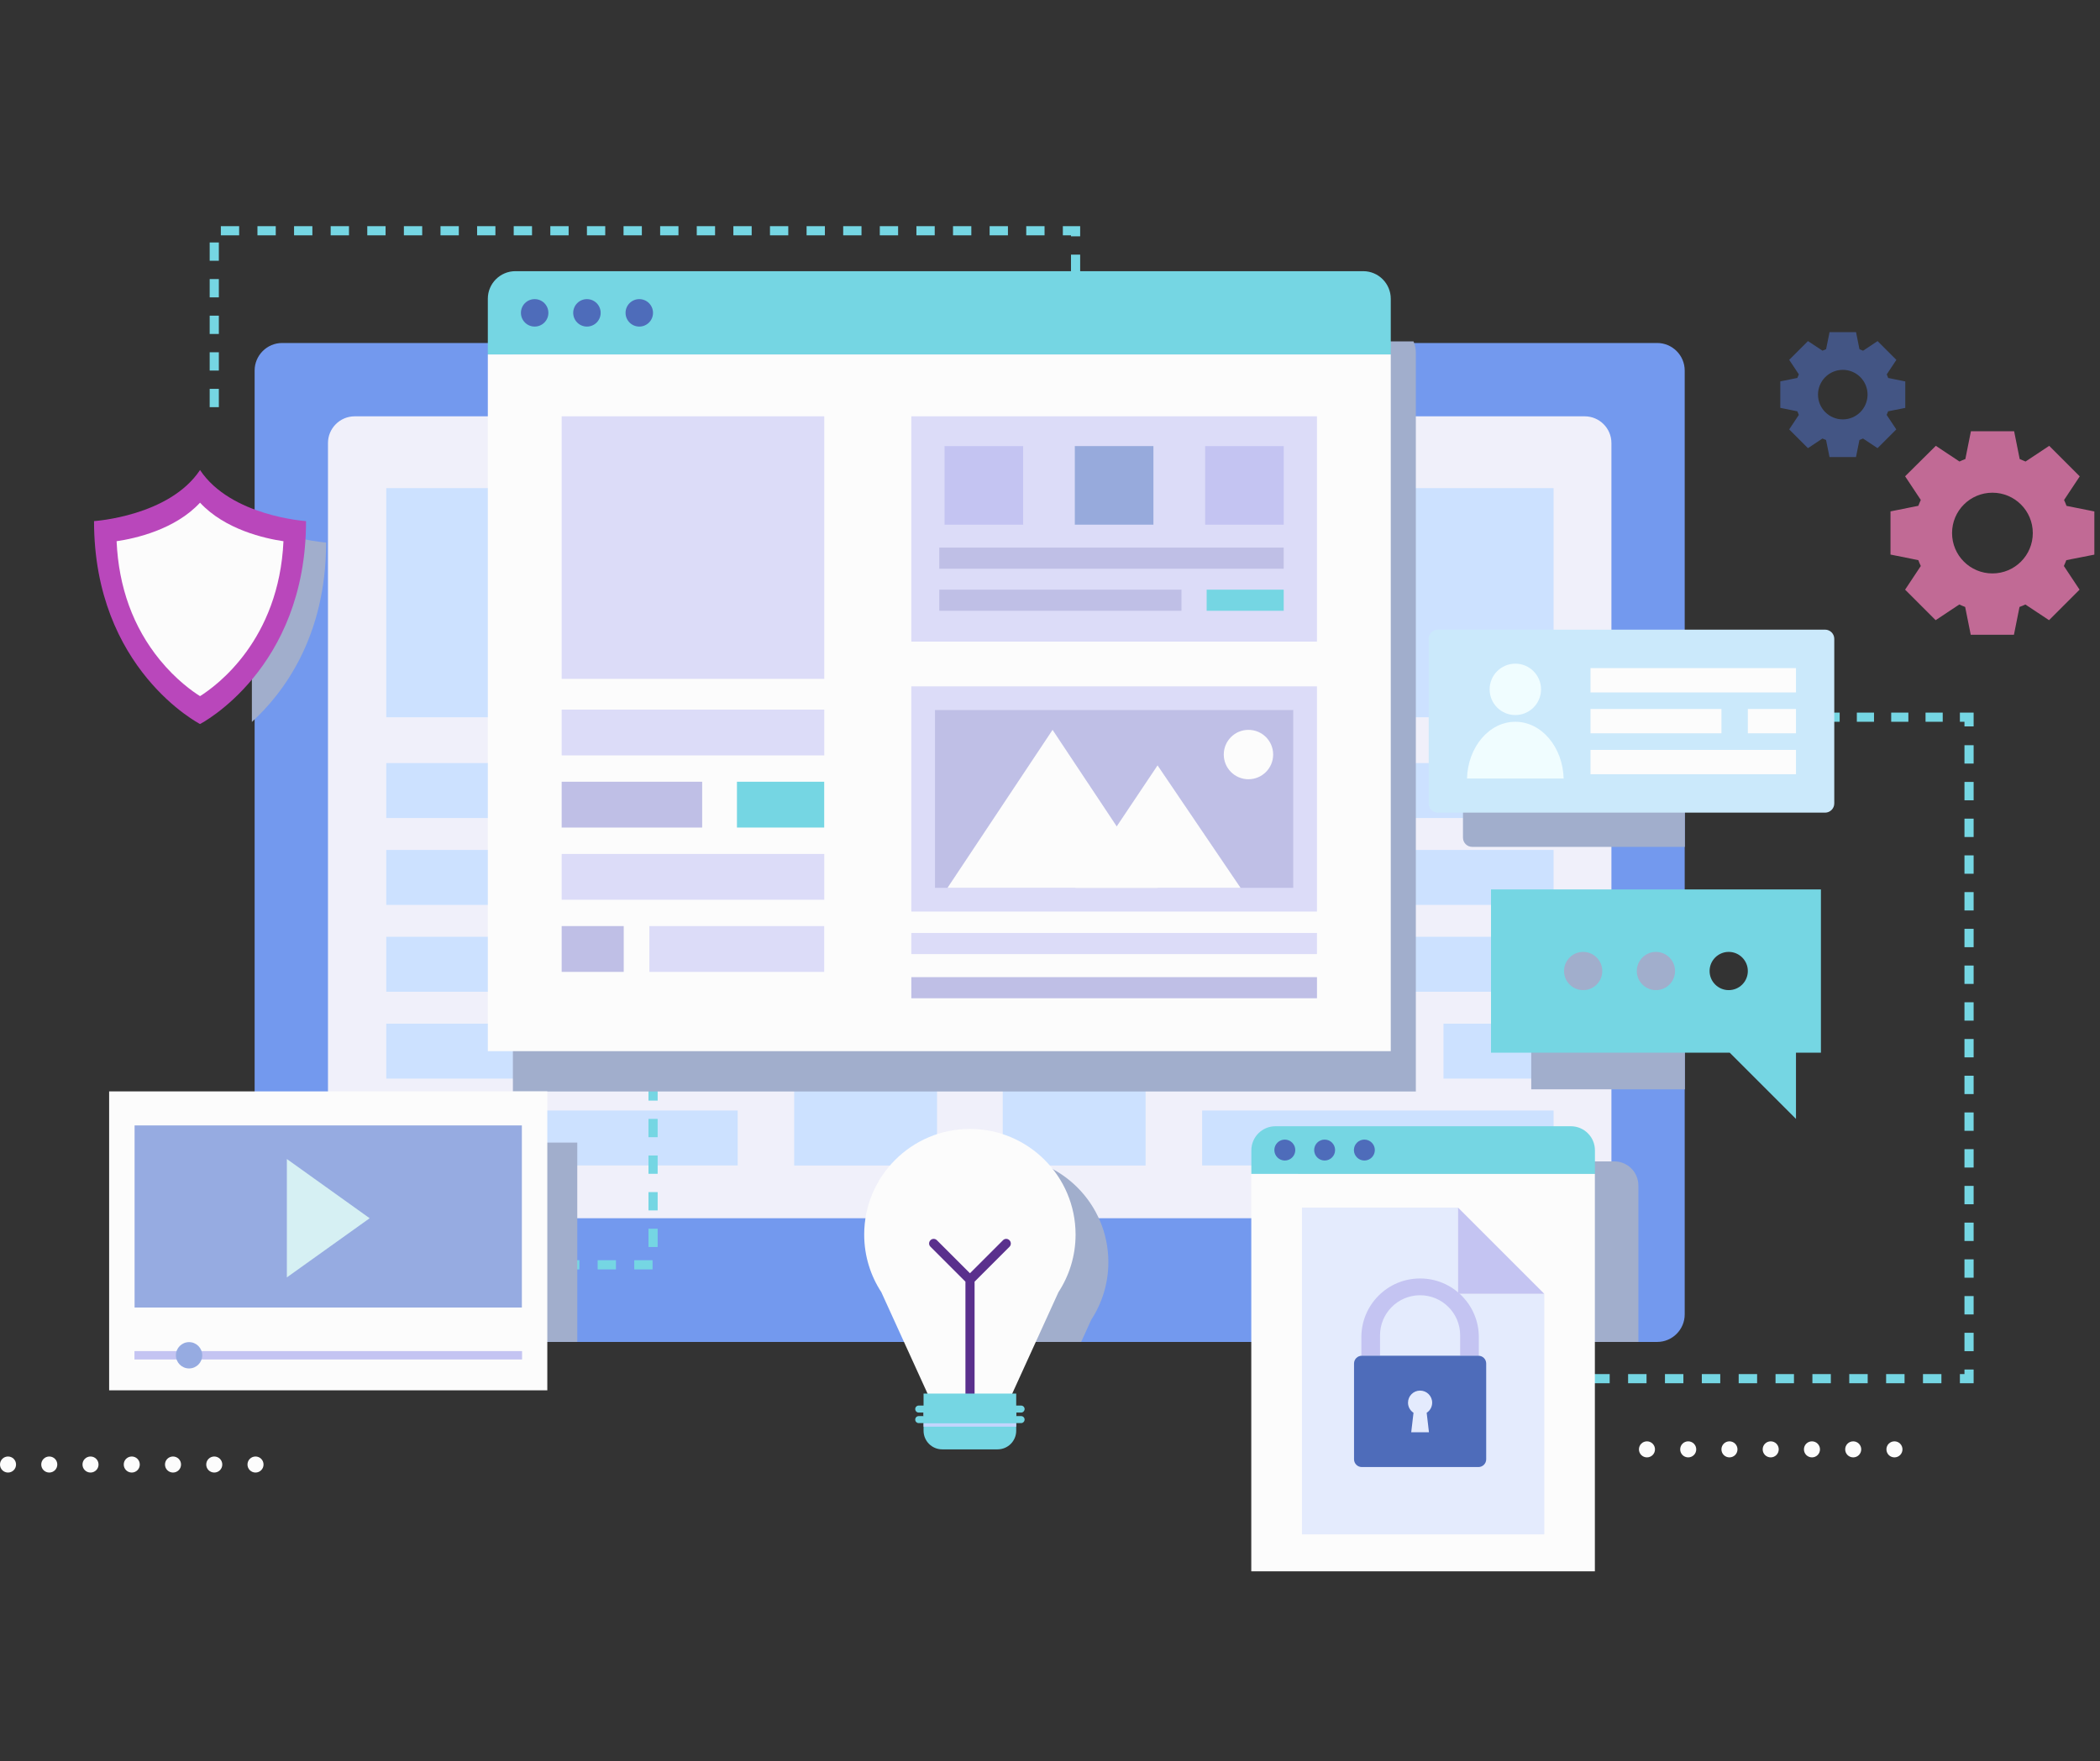 <?xml version="1.0" encoding="UTF-8"?> <svg xmlns="http://www.w3.org/2000/svg" width="335" height="281" viewBox="0 0 335 281" fill="none"><rect x="0" y="0" width="335" height="281" fill="#333333" stroke="none"/> <g clip-path="url(#clip0_107_671)"> <path d="M268.75 209.74C268.75 212.15 266.78 214.13 264.36 214.13H45.01C42.6 214.13 40.62 212.16 40.62 209.74V59.12C40.62 56.711 42.59 54.73 45.01 54.73H264.36C266.77 54.73 268.75 56.7 268.75 59.12V209.74Z" fill="#7399EE"></path> <path d="M56.58 194.391C54.24 194.391 52.32 192.481 52.32 190.131V70.691C52.32 68.351 54.23 66.431 56.58 66.431H252.8C255.14 66.431 257.06 68.341 257.06 70.691V190.131C257.06 192.471 255.15 194.391 252.8 194.391H56.58Z" fill="#F0F0FA"></path> <path d="M117.68 77.891H61.62V114.451H117.68V77.891Z" fill="#CCE1FF"></path> <path d="M117.68 121.761H61.62V130.531H117.68V121.761Z" fill="#CCE1FF"></path> <path d="M117.68 135.621H61.62V144.391H117.68V135.621Z" fill="#CCE1FF"></path> <path d="M117.68 149.48H61.62V158.25H117.68V149.48Z" fill="#CCE1FF"></path> <path d="M117.68 163.341H61.62V172.111H117.68V163.341Z" fill="#CCE1FF"></path> <path d="M77.82 177.2H61.62V185.97H77.82V177.2Z" fill="#CCE1FF"></path> <path d="M117.681 177.2H83.311V185.97H117.681V177.2Z" fill="#CCE1FF"></path> <path d="M149.48 163.341H126.69V185.981H149.48V163.341Z" fill="#CCE1FF"></path> <path d="M182.75 163.341H159.96V185.981H182.75V163.341Z" fill="#CCE1FF"></path> <path d="M182.75 121.761H126.69V130.531H182.75V121.761Z" fill="#CCE1FF"></path> <path d="M182.75 135.621H126.69V144.391H182.75V135.621Z" fill="#CCE1FF"></path> <path d="M182.75 149.48H126.69V158.25H182.75V149.48Z" fill="#CCE1FF"></path> <path d="M182.75 77.891H126.69V114.451H182.75V77.891Z" fill="#CCE1FF"></path> <path d="M247.831 121.761H191.771V130.531H247.831V121.761Z" fill="#CCE1FF"></path> <path d="M247.831 135.621H191.771V144.391H247.831V135.621Z" fill="#CCE1FF"></path> <path d="M247.831 149.48H191.771V158.25H247.831V149.48Z" fill="#CCE1FF"></path> <path d="M221.861 163.341H191.771V172.111H221.861V163.341Z" fill="#CCE1FF"></path> <path d="M247.831 163.341H230.271V172.111H247.831V163.341Z" fill="#CCE1FF"></path> <path d="M247.831 177.201H191.771V185.971H247.831V177.201Z" fill="#CCE1FF"></path> <path d="M247.831 77.891H191.771V114.451H247.831V77.891Z" fill="#CCE1FF"></path> <path d="M2.56 233.69C2.56 234.4 1.99 234.97 1.28 234.97C0.57 234.97 0 234.4 0 233.69C0 232.98 0.57 232.41 1.28 232.41C1.99 232.41 2.56 232.98 2.56 233.69Z" fill="#FCFCFC"></path> <path d="M9.14 233.69C9.14 234.4 8.57 234.97 7.86 234.97C7.15 234.97 6.58 234.4 6.58 233.69C6.58 232.98 7.15 232.41 7.86 232.41C8.57 232.41 9.14 232.98 9.14 233.69Z" fill="#FCFCFC"></path> <path d="M15.72 233.69C15.72 234.4 15.15 234.97 14.44 234.97C13.73 234.97 13.16 234.4 13.16 233.69C13.16 232.98 13.73 232.41 14.44 232.41C15.15 232.41 15.72 232.98 15.72 233.69Z" fill="#FCFCFC"></path> <path d="M22.3 233.69C22.3 234.4 21.73 234.97 21.02 234.97C20.31 234.97 19.74 234.4 19.74 233.69C19.74 232.98 20.31 232.41 21.02 232.41C21.73 232.41 22.3 232.98 22.3 233.69Z" fill="#FCFCFC"></path> <path d="M28.88 233.69C28.88 234.4 28.31 234.97 27.6 234.97C26.89 234.97 26.32 234.4 26.32 233.69C26.32 232.98 26.89 232.41 27.6 232.41C28.31 232.41 28.88 232.98 28.88 233.69Z" fill="#FCFCFC"></path> <path d="M35.46 233.69C35.46 234.4 34.89 234.97 34.18 234.97C33.47 234.97 32.9 234.4 32.9 233.69C32.9 232.98 33.47 232.41 34.18 232.41C34.89 232.41 35.46 232.98 35.46 233.69Z" fill="#FCFCFC"></path> <path d="M42.041 233.69C42.041 234.4 41.471 234.97 40.761 234.97C40.05 234.97 39.48 234.4 39.48 233.69C39.48 232.98 40.05 232.41 40.761 232.41C41.471 232.41 42.041 232.98 42.041 233.69Z" fill="#FCFCFC"></path> <path d="M264.01 231.27C264.01 231.98 263.44 232.55 262.73 232.55C262.02 232.55 261.45 231.98 261.45 231.27C261.45 230.56 262.02 229.99 262.73 229.99C263.43 229.99 264.01 230.56 264.01 231.27Z" fill="#FCFCFC"></path> <path d="M270.59 231.27C270.59 231.98 270.02 232.55 269.31 232.55C268.6 232.55 268.03 231.98 268.03 231.27C268.03 230.56 268.6 229.99 269.31 229.99C270.01 229.99 270.59 230.56 270.59 231.27Z" fill="#FCFCFC"></path> <path d="M277.17 231.27C277.17 231.98 276.6 232.55 275.89 232.55C275.18 232.55 274.61 231.98 274.61 231.27C274.61 230.56 275.18 229.99 275.89 229.99C276.59 229.99 277.17 230.56 277.17 231.27Z" fill="#FCFCFC"></path> <path d="M283.75 231.27C283.75 231.98 283.18 232.55 282.47 232.55C281.76 232.55 281.19 231.98 281.19 231.27C281.19 230.56 281.76 229.99 282.47 229.99C283.18 229.99 283.75 230.56 283.75 231.27Z" fill="#FCFCFC"></path> <path d="M290.331 231.27C290.331 231.98 289.761 232.55 289.051 232.55C288.341 232.55 287.771 231.98 287.771 231.27C287.771 230.56 288.341 229.99 289.051 229.99C289.751 229.99 290.331 230.56 290.331 231.27Z" fill="#FCFCFC"></path> <path d="M296.911 231.27C296.911 231.98 296.341 232.55 295.631 232.55C294.921 232.55 294.351 231.98 294.351 231.27C294.351 230.56 294.921 229.99 295.631 229.99C296.331 229.99 296.911 230.56 296.911 231.27Z" fill="#FCFCFC"></path> <path d="M303.49 231.27C303.49 231.98 302.92 232.55 302.21 232.55C301.5 232.55 300.93 231.98 300.93 231.27C300.93 230.56 301.5 229.99 302.21 229.99C302.92 229.99 303.49 230.56 303.49 231.27Z" fill="#FCFCFC"></path> <path d="M162.11 225.4H147.33V225.97H162.11V225.4Z" fill="#C3D5FD"></path> <g opacity="0.6"> <path d="M303.937 65.088V60.864L301.218 60.314C301.147 60.114 301.061 59.922 300.976 59.729L300.983 59.736L302.517 57.424L299.52 54.427L297.208 55.961L297.215 55.968C297.023 55.883 296.83 55.797 296.63 55.726L296.081 53H291.856L291.307 55.719C291.107 55.79 290.914 55.876 290.722 55.961L290.729 55.954L288.41 54.427L285.42 57.417L286.954 59.729L286.961 59.722C286.876 59.914 286.79 60.107 286.719 60.307L284 60.856V65.081L286.719 65.63C286.79 65.83 286.876 66.023 286.961 66.215L286.954 66.208L285.42 68.52L288.41 71.51L290.722 69.976L290.715 69.969C290.907 70.054 291.1 70.14 291.3 70.211L291.849 72.93H296.074L296.623 70.211C296.823 70.14 297.016 70.054 297.208 69.969L297.201 69.976L299.513 71.51L302.503 68.52L300.969 66.208L300.962 66.215C301.047 66.023 301.133 65.83 301.204 65.63L303.937 65.088ZM293.969 66.922C291.785 66.922 290.015 65.152 290.015 62.969C290.015 60.785 291.785 59.015 293.969 59.015C296.152 59.015 297.922 60.785 297.922 62.969C297.915 65.152 296.152 66.922 293.969 66.922Z" fill="#4E6CBA"></path> </g> <path d="M334.1 88.5V81.61L329.66 80.72C329.54 80.4 329.41 80.08 329.26 79.77L329.27 79.78L331.77 76.01L326.9 71.14L323.13 73.64L323.14 73.65C322.83 73.51 322.51 73.37 322.19 73.25L321.3 68.81H314.41L313.52 73.25C313.2 73.37 312.88 73.5 312.57 73.65L312.58 73.64L308.81 71.14L303.91 76L306.41 79.77L306.42 79.76C306.28 80.07 306.14 80.39 306.02 80.71L301.58 81.6V88.49L306.02 89.38C306.14 89.7 306.27 90.02 306.42 90.33L306.41 90.32L303.91 94.09L308.78 98.96L312.55 96.46L312.54 96.45C312.85 96.59 313.17 96.73 313.49 96.85L314.38 101.29H321.27L322.16 96.85C322.48 96.73 322.8 96.6 323.11 96.45L323.1 96.46L326.87 98.96L331.74 94.09L329.24 90.32L329.23 90.33C329.37 90.02 329.51 89.7 329.63 89.38L334.1 88.5ZM317.84 91.5C314.28 91.5 311.4 88.62 311.4 85.06C311.4 81.5 314.28 78.62 317.84 78.62C321.4 78.62 324.28 81.5 324.28 85.06C324.28 88.62 321.4 91.5 317.84 91.5Z" fill="#F980BC" fill-opacity="0.72"></path> <path d="M249.44 219.99H250.9" stroke="#75D6E3" stroke-width="1.462" stroke-miterlimit="10"></path> <path d="M253.841 219.99H311.181" stroke="#75D6E3" stroke-width="1.462" stroke-miterlimit="10" stroke-dasharray="2.94 2.94"></path> <path d="M312.65 219.99H314.11V218.53" stroke="#75D6E3" stroke-width="1.462" stroke-miterlimit="10"></path> <path d="M314.11 215.6V117.37" stroke="#75D6E3" stroke-width="1.462" stroke-miterlimit="10" stroke-dasharray="2.93 2.93"></path> <path d="M314.11 115.91V114.44H312.65" stroke="#75D6E3" stroke-width="1.462" stroke-miterlimit="10"></path> <path d="M309.91 114.44H289.33" stroke="#75D6E3" stroke-width="1.462" stroke-miterlimit="10" stroke-dasharray="2.74 2.74"></path> <path d="M287.96 114.44H286.5" stroke="#75D6E3" stroke-width="1.462" stroke-miterlimit="10"></path> <path d="M268.781 147.771H244.271V173.821H268.781V147.771Z" fill="#A1AECC"></path> <path d="M237.851 141.921V167.971H275.931L286.501 178.541V167.971H290.481V141.921H237.851ZM252.551 157.991C250.871 157.991 249.501 156.631 249.501 154.941C249.501 153.261 250.871 151.891 252.551 151.891C254.231 151.891 255.601 153.261 255.601 154.941C255.601 156.631 254.241 157.991 252.551 157.991ZM264.161 157.991C262.481 157.991 261.111 156.631 261.111 154.941C261.111 153.261 262.481 151.891 264.161 151.891C265.841 151.891 267.211 153.261 267.211 154.941C267.211 156.631 265.851 157.991 264.161 157.991ZM275.771 157.991C274.091 157.991 272.721 156.631 272.721 154.941C272.721 153.261 274.091 151.891 275.771 151.891C277.451 151.891 278.821 153.261 278.821 154.941C278.821 156.631 277.461 157.991 275.771 157.991Z" fill="#75D6E3"></path> <path d="M268.78 105.931H234.84C234.04 105.931 233.38 106.591 233.38 107.391V133.671C233.38 134.471 234.04 135.131 234.84 135.131H268.78V105.931Z" fill="#A1AECC"></path> <path d="M292.61 128.211C292.61 129.011 291.95 129.671 291.15 129.671H229.37C228.57 129.671 227.91 129.011 227.91 128.211V101.931C227.91 101.131 228.57 100.471 229.37 100.471H291.15C291.95 100.471 292.61 101.131 292.61 101.931V128.211Z" fill="#CBE9FB"></path> <path d="M241.731 114.1C243.995 114.1 245.831 112.265 245.831 110C245.831 107.736 243.995 105.9 241.731 105.9C239.466 105.9 237.631 107.736 237.631 110C237.631 112.265 239.466 114.1 241.731 114.1Z" fill="#F0FDFF"></path> <path d="M249.441 124.23C249.301 119.2 245.9 115.17 241.73 115.17C237.56 115.17 234.161 119.2 234.021 124.23H249.441Z" fill="#F0FDFF"></path> <path d="M286.501 106.61H253.721V110.49H286.501V106.61Z" fill="#FCFCFC"></path> <path d="M274.611 113.13H253.721V117.01H274.611V113.13Z" fill="#FCFCFC"></path> <path d="M286.5 113.13H278.82V117.01H286.5V113.13Z" fill="#FCFCFC"></path> <path d="M286.501 119.66H253.721V123.54H286.501V119.66Z" fill="#FCFCFC"></path> <path d="M261.361 214.131V189.171C261.361 187.041 259.641 185.321 257.511 185.321H210.401C208.271 185.321 206.551 187.041 206.551 189.171V214.131H261.361Z" fill="#A1AECC"></path> <path d="M254.43 183.561C254.43 181.431 252.71 179.711 250.58 179.711H203.47C201.34 179.711 199.62 181.431 199.62 183.561V187.321H254.43V183.561V183.561Z" fill="#75D6E3"></path> <path d="M254.42 187.321H199.61V250.731H254.42V187.321Z" fill="#FCFCFC"></path> <path d="M206.63 183.511C206.63 184.431 205.88 185.181 204.96 185.181C204.04 185.181 203.29 184.431 203.29 183.511C203.29 182.591 204.04 181.841 204.96 181.841C205.88 181.851 206.63 182.591 206.63 183.511Z" fill="#4E6CBA"></path> <path d="M211.31 185.181C212.232 185.181 212.98 184.433 212.98 183.511C212.98 182.589 212.232 181.841 211.31 181.841C210.387 181.841 209.64 182.589 209.64 183.511C209.64 184.433 210.387 185.181 211.31 185.181Z" fill="#4E6CBA"></path> <path d="M217.65 185.181C218.573 185.181 219.32 184.433 219.32 183.511C219.32 182.589 218.573 181.841 217.65 181.841C216.728 181.841 215.98 182.589 215.98 183.511C215.98 184.433 216.728 185.181 217.65 185.181Z" fill="#4E6CBA"></path> <path d="M246.35 206.451V244.831H207.69V192.691H232.59V206.451H246.35Z" fill="#E4EBFD"></path> <path d="M246.351 206.451H232.591V192.691L246.351 206.451Z" fill="#C4C4F2"></path> <path d="M226.539 204.001C221.365 204.001 217.17 208.196 217.17 213.37V216.325H220.148V213.07C220.148 209.539 223.008 206.679 226.539 206.679C230.07 206.679 232.93 209.539 232.93 213.07V216.325H235.908V213.37C235.916 208.196 231.713 204.001 226.539 204.001Z" fill="#C4C4F2"></path> <path d="M235.844 216.333H217.24C216.553 216.333 216 216.886 216 217.573V232.851C216 233.539 216.553 234.092 217.24 234.092H235.844C236.531 234.092 237.084 233.539 237.084 232.851V217.573C237.084 216.886 236.531 216.333 235.844 216.333ZM227.952 228.538H225.124L225.488 225.433C224.958 225.086 224.611 224.493 224.611 223.822C224.611 222.755 225.472 221.894 226.538 221.894C227.605 221.894 228.466 222.755 228.466 223.822C228.466 224.501 228.118 225.094 227.589 225.433L227.952 228.538Z" fill="#4E6CBA"></path> <path d="M34.18 64.97V36.82H171.58V49.92" stroke="#75D6E3" stroke-width="1.462" stroke-miterlimit="10" stroke-dasharray="2.92 2.92"></path> <path d="M40.18 83.01V115.2C45.16 110.65 52.02 101.65 52.02 86.57C52.02 86.57 45.56 86.14 40.18 83.01Z" fill="#A1AECC"></path> <path d="M31.91 75C27 82.39 15 83.15 15 83.15C15 106.84 31.91 115.53 31.91 115.53C31.91 115.53 48.82 106.84 48.82 83.15C48.82 83.15 36.82 82.39 31.91 75Z" fill="#B947BB"></path> <path d="M31.91 111.08C30.71 110.33 28.09 108.47 25.5 105.3C21.24 100.08 18.93 93.71 18.6 86.36C21.59 85.92 27.92 84.51 31.91 80.21C35.9 84.51 42.23 85.92 45.22 86.36C44.5 102.11 34.61 109.39 31.91 111.08Z" fill="#FCFCFC"></path> <path d="M77.82 201.821H104.18V161.271" stroke="#75D6E3" stroke-width="1.462" stroke-miterlimit="10" stroke-dasharray="2.92 2.92"></path> <path d="M82.19 54.49C81.95 55.031 81.82 55.62 81.82 56.251V174.16H225.86V56.24C225.86 55.62 225.72 55.02 225.49 54.48H82.19V54.49Z" fill="#A1AECC"></path> <path d="M221.86 47.66C221.86 45.251 219.89 43.27 217.47 43.27H82.21C79.8 43.27 77.82 45.24 77.82 47.66V56.56H221.86V47.66V47.66Z" fill="#75D6E3"></path> <path d="M221.86 56.56H77.82V167.731H221.86V56.56Z" fill="#FCFCFC"></path> <path d="M85.291 52.111C86.5 52.111 87.481 51.13 87.481 49.92C87.481 48.711 86.5 47.73 85.291 47.73C84.081 47.73 83.101 48.711 83.101 49.92C83.101 51.13 84.081 52.111 85.291 52.111Z" fill="#4E6CBA"></path> <path d="M93.63 52.111C94.84 52.111 95.82 51.13 95.82 49.92C95.82 48.711 94.84 47.73 93.63 47.73C92.421 47.73 91.44 48.711 91.44 49.92C91.44 51.13 92.421 52.111 93.63 52.111Z" fill="#4E6CBA"></path> <path d="M101.981 52.111C103.191 52.111 104.171 51.13 104.171 49.92C104.171 48.711 103.191 47.73 101.981 47.73C100.772 47.73 99.791 48.711 99.791 49.92C99.791 51.13 100.772 52.111 101.981 52.111Z" fill="#4E6CBA"></path> <path d="M210.09 148.87H145.38V152.24H210.09V148.87Z" fill="#DCDCF8"></path> <path d="M210.09 155.92H145.38V159.29H210.09V155.92Z" fill="#BFBFE6"></path> <path d="M210.09 109.521H145.38V145.451H210.09V109.521Z" fill="#DCDCF8"></path> <path d="M206.3 113.301H149.16V141.671H206.3V113.301Z" fill="#BFBFE6"></path> <path d="M151.149 141.671L167.909 116.461L184.659 141.671H151.149Z" fill="#FCFCFC"></path> <path d="M171.579 141.671L184.659 122.131L197.899 141.671H171.579Z" fill="#FCFCFC"></path> <path d="M203.1 120.401C203.1 122.581 201.33 124.341 199.16 124.341C196.98 124.341 195.22 122.581 195.22 120.401C195.22 118.221 196.98 116.461 199.16 116.461C201.34 116.461 203.1 118.221 203.1 120.401Z" fill="#FCFCFC"></path> <path d="M210.09 66.431H145.38V102.381H210.09V66.431Z" fill="#DCDCF8"></path> <path d="M204.78 87.381H149.84V90.751H204.78V87.381Z" fill="#BFBFE6"></path> <path d="M204.78 94.091H192.49V97.461H204.78V94.091Z" fill="#75D6E3"></path> <path d="M188.47 94.091H149.84V97.461H188.47V94.091Z" fill="#BFBFE6"></path> <path d="M163.22 71.181H150.68V83.721H163.22V71.181Z" fill="#C4C4F2"></path> <path d="M184 71.181H171.46V83.721H184V71.181Z" fill="#97AADC"></path> <path d="M204.79 71.181H192.25V83.721H204.79V71.181Z" fill="#C4C4F2"></path> <path d="M131.491 113.23H89.601V120.54H131.491V113.23Z" fill="#DCDCF8"></path> <path d="M131.481 124.74H117.561V132.05H131.481V124.74Z" fill="#75D6E3"></path> <path d="M112.011 124.74H89.601V132.05H112.011V124.74Z" fill="#BFBFE6"></path> <path d="M131.491 136.261H89.601V143.571H131.491V136.261Z" fill="#DCDCF8"></path> <path d="M99.501 147.771H89.601V155.081H99.501V147.771Z" fill="#BFBFE6"></path> <path d="M131.481 147.771H103.591V155.081H131.481V147.771Z" fill="#DCDCF8"></path> <path d="M131.491 66.431H89.601V108.321H131.491V66.431Z" fill="#DCDCF8"></path> <path d="M92.09 182.32H22.19V214.13H92.09V182.32Z" fill="#A1AECC"></path> <path d="M87.31 174.15H17.41V221.85H87.31V174.15Z" fill="#FCFCFC"></path> <path d="M83.28 215.59H21.45V216.93H83.28V215.59Z" fill="#C4C4F2"></path> <path d="M30.16 218.36C31.32 218.36 32.261 217.42 32.261 216.26C32.261 215.1 31.32 214.16 30.16 214.16C29.001 214.16 28.061 215.1 28.061 216.26C28.061 217.42 29.001 218.36 30.16 218.36Z" fill="#96ABE1"></path> <path d="M83.25 179.58H21.47V208.64H83.25V179.58Z" fill="#96ABE1"></path> <path d="M45.76 184.94V203.83L58.97 194.39L45.76 184.94Z" fill="#D6F0F3"></path> <path d="M145.861 210.631L147.451 214.131H172.471L174.061 210.631H174.051C175.791 207.981 176.811 204.811 176.811 201.401C176.811 192.091 169.261 184.541 159.951 184.541C150.641 184.541 143.091 192.091 143.091 201.401C143.101 204.811 144.131 207.981 145.861 210.631Z" fill="#A1AECC"></path> <path d="M171.58 197.001C171.58 187.691 164.03 180.141 154.72 180.141C145.41 180.141 137.86 187.691 137.86 197.001C137.86 200.411 138.88 203.581 140.62 206.231H140.61L148.48 223.501H154.72H160.96L168.83 206.231H168.82C170.56 203.581 171.58 200.411 171.58 197.001Z" fill="#FCFCFC"></path> <path d="M161.03 197.901C160.74 197.611 160.28 197.611 160 197.901L154.73 203.171L149.46 197.901C149.17 197.611 148.71 197.611 148.43 197.901C148.14 198.191 148.14 198.651 148.43 198.931L154.01 204.511V222.841C154.01 223.241 154.34 223.571 154.74 223.571C155.14 223.571 155.47 223.241 155.47 222.841V204.511L161.05 198.931C161.32 198.651 161.32 198.191 161.03 197.901Z" fill="#5A308D"></path> <path d="M159.13 231.271H150.31C148.66 231.271 147.33 229.941 147.33 228.291V222.371H162.11V228.291C162.11 229.941 160.78 231.271 159.13 231.271Z" fill="#75D6E3"></path> <path d="M162.11 227.081H147.33V227.651H162.11V227.081Z" fill="#C3D5FD"></path> <path d="M162.89 225.401H146.56C146.25 225.401 146 225.151 146 224.841C146 224.531 146.25 224.281 146.56 224.281H162.89C163.2 224.281 163.45 224.531 163.45 224.841C163.44 225.151 163.19 225.401 162.89 225.401Z" fill="#75D6E3"></path> <path d="M162.89 227.081H146.56C146.25 227.081 146 226.831 146 226.521C146 226.211 146.25 225.961 146.56 225.961H162.89C163.2 225.961 163.45 226.211 163.45 226.521C163.44 226.831 163.19 227.081 162.89 227.081Z" fill="#75D6E3"></path> </g> <defs> <clipPath id="clip0_107_671"> <rect width="334.1" height="280.12" fill="white"></rect> </clipPath> </defs> </svg> 